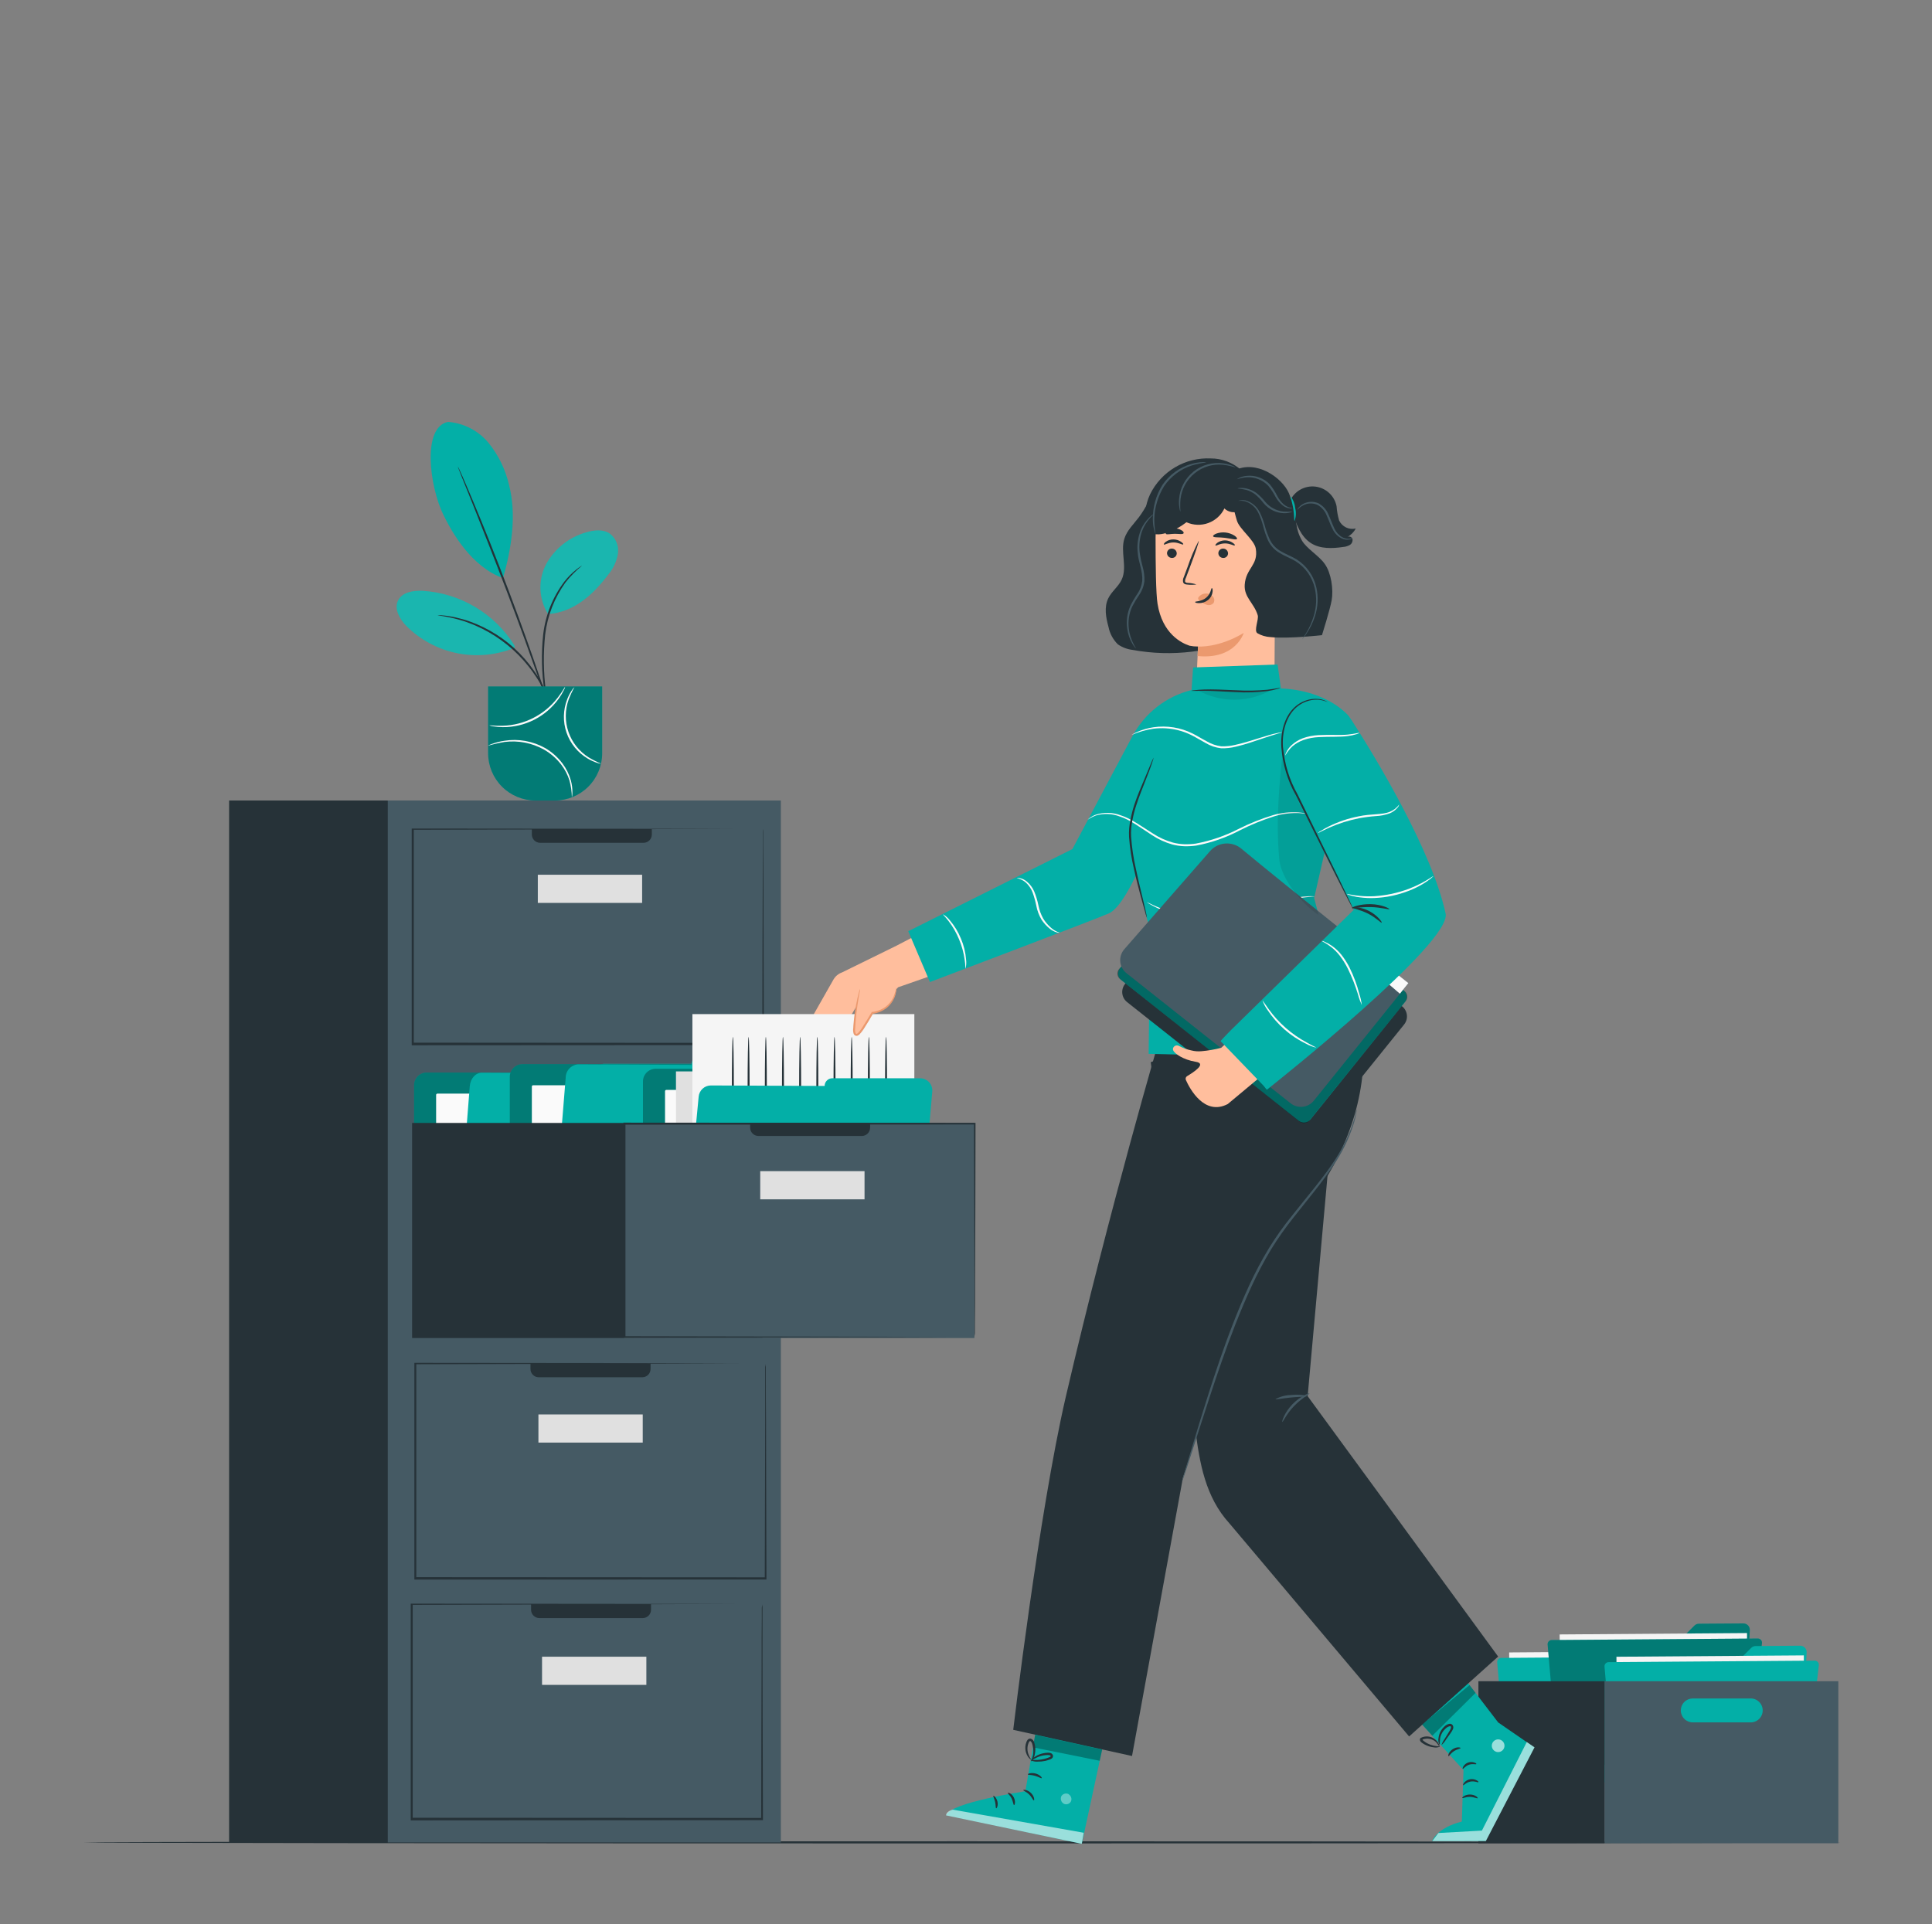 <svg width="261" height="260" viewBox="0 0 261 260" fill="none" xmlns="http://www.w3.org/2000/svg">
<rect x="0" y="0" width="261" height="260" fill="#808080" stroke="none"/>
<path d="M248.743 248.937C248.743 249.01 195.568 249.072 129.985 249.072C64.403 249.072 11.217 249.01 11.217 248.937C11.217 248.864 64.382 248.781 129.98 248.781C195.578 248.781 248.743 248.864 248.743 248.937Z" fill="#263238"/>
<path d="M229.571 222.672L228.874 235.547C228.861 235.768 228.764 235.975 228.604 236.128C228.444 236.28 228.232 236.366 228.011 236.369L204.845 236.54C204.614 236.54 204.393 236.45 204.229 236.288C204.064 236.127 203.97 235.907 203.966 235.677L203.893 225.652C203.893 225.421 203.984 225.199 204.147 225.036C204.31 224.872 204.531 224.779 204.761 224.778H219.009C219.239 224.775 219.459 224.684 219.623 224.523L222.083 222.064C222.244 221.901 222.463 221.81 222.691 221.809L228.697 221.767C228.815 221.766 228.932 221.788 229.041 221.833C229.149 221.879 229.248 221.946 229.329 222.031C229.411 222.115 229.475 222.216 229.516 222.326C229.558 222.437 229.576 222.554 229.571 222.672Z" fill="#03AFA7"/>
<path opacity="0.3" d="M229.571 222.672L228.874 235.547C228.861 235.768 228.764 235.975 228.604 236.128C228.444 236.28 228.232 236.366 228.011 236.369L204.845 236.54C204.614 236.54 204.393 236.45 204.229 236.288C204.064 236.127 203.97 235.907 203.966 235.677L203.893 225.652C203.893 225.421 203.984 225.199 204.147 225.036C204.31 224.872 204.531 224.779 204.761 224.778H219.009C219.239 224.775 219.459 224.684 219.623 224.523L222.083 222.064C222.244 221.901 222.463 221.81 222.691 221.809L228.697 221.767C228.815 221.766 228.932 221.788 229.041 221.833C229.149 221.879 229.248 221.946 229.329 222.031C229.411 222.115 229.475 222.216 229.516 222.326C229.558 222.437 229.576 222.554 229.571 222.672Z" fill="black"/>
<path d="M203.987 238.389L229.3 238.204L229.189 223.077L203.877 223.263L203.987 238.389Z" fill="#F5F5F5"/>
<path d="M231.214 224.419L229.399 240.206C229.386 240.345 229.323 240.475 229.222 240.571C229.12 240.666 228.987 240.722 228.848 240.726L204.179 240.903C204.036 240.906 203.898 240.853 203.793 240.756C203.689 240.659 203.626 240.526 203.617 240.383L202.26 224.606C202.253 224.53 202.262 224.452 202.286 224.379C202.311 224.306 202.35 224.239 202.402 224.182C202.454 224.126 202.517 224.08 202.588 224.049C202.658 224.018 202.734 224.003 202.811 224.003L230.657 223.795C230.736 223.795 230.814 223.812 230.886 223.844C230.958 223.877 231.022 223.924 231.075 223.983C231.127 224.042 231.167 224.111 231.191 224.186C231.215 224.261 231.223 224.341 231.214 224.419Z" fill="#03AFA7"/>
<path d="M236.388 220.243L235.691 233.119C235.678 233.339 235.582 233.547 235.422 233.7C235.261 233.852 235.049 233.938 234.828 233.94L211.662 234.107C211.548 234.108 211.435 234.087 211.329 234.045C211.223 234.002 211.127 233.939 211.045 233.86C210.963 233.78 210.898 233.685 210.853 233.58C210.808 233.475 210.785 233.363 210.783 233.249L210.71 223.223C210.71 223.109 210.732 222.995 210.775 222.889C210.818 222.783 210.882 222.687 210.963 222.606C211.044 222.524 211.14 222.46 211.245 222.416C211.351 222.372 211.464 222.349 211.579 222.349H225.827C226.056 222.351 226.277 222.261 226.44 222.1L228.9 219.64C229.061 219.478 229.28 219.387 229.508 219.385L235.514 219.344C235.632 219.343 235.748 219.366 235.856 219.411C235.964 219.457 236.062 219.523 236.143 219.607C236.225 219.691 236.289 219.791 236.331 219.9C236.373 220.01 236.392 220.126 236.388 220.243Z" fill="#03AFA7"/>
<path opacity="0.3" d="M236.388 220.243L235.691 233.119C235.678 233.339 235.582 233.547 235.422 233.7C235.261 233.852 235.049 233.938 234.828 233.94L211.662 234.107C211.548 234.108 211.435 234.087 211.329 234.045C211.223 234.002 211.127 233.939 211.045 233.86C210.963 233.78 210.898 233.685 210.853 233.58C210.808 233.475 210.785 233.363 210.783 233.249L210.71 223.223C210.71 223.109 210.732 222.995 210.775 222.889C210.818 222.783 210.882 222.687 210.963 222.606C211.044 222.524 211.14 222.46 211.245 222.416C211.351 222.372 211.464 222.349 211.579 222.349H225.827C226.056 222.351 226.277 222.261 226.44 222.1L228.9 219.64C229.061 219.478 229.28 219.387 229.508 219.385L235.514 219.344C235.632 219.343 235.748 219.366 235.856 219.411C235.964 219.457 236.062 219.523 236.143 219.607C236.225 219.691 236.289 219.791 236.331 219.9C236.373 220.01 236.392 220.126 236.388 220.243Z" fill="black"/>
<path d="M210.807 235.959L236.12 235.773L236.009 220.647L210.696 220.832L210.807 235.959Z" fill="#F5F5F5"/>
<path d="M238.031 221.991L236.211 237.778C236.203 237.919 236.142 238.051 236.039 238.148C235.936 238.244 235.801 238.298 235.66 238.298L210.991 238.48C210.849 238.482 210.711 238.428 210.607 238.332C210.502 238.235 210.439 238.102 210.429 237.96L209.072 222.193C209.066 222.117 209.075 222.039 209.1 221.966C209.125 221.893 209.165 221.826 209.218 221.769C209.27 221.713 209.334 221.667 209.404 221.637C209.475 221.606 209.552 221.59 209.629 221.59L237.469 221.382C237.547 221.382 237.624 221.398 237.696 221.429C237.767 221.46 237.831 221.506 237.884 221.563C237.937 221.62 237.977 221.688 238.003 221.761C238.028 221.835 238.038 221.913 238.031 221.991Z" fill="#03AFA7"/>
<path opacity="0.3" d="M238.031 221.991L236.211 237.778C236.203 237.919 236.142 238.051 236.039 238.148C235.936 238.244 235.801 238.298 235.66 238.298L210.991 238.48C210.849 238.482 210.711 238.428 210.607 238.332C210.502 238.235 210.439 238.102 210.429 237.96L209.072 222.193C209.066 222.117 209.075 222.039 209.1 221.966C209.125 221.893 209.165 221.826 209.218 221.769C209.27 221.713 209.334 221.667 209.404 221.637C209.475 221.606 209.552 221.59 209.629 221.59L237.469 221.382C237.547 221.382 237.624 221.398 237.696 221.429C237.767 221.46 237.831 221.506 237.884 221.563C237.937 221.62 237.977 221.688 238.003 221.761C238.028 221.835 238.038 221.913 238.031 221.991Z" fill="black"/>
<path d="M244.068 223.259L243.372 236.129C243.36 236.351 243.264 236.56 243.104 236.714C242.943 236.867 242.73 236.954 242.508 236.956L219.342 237.123C219.112 237.124 218.89 237.034 218.725 236.872C218.56 236.711 218.466 236.49 218.464 236.259L218.38 226.239C218.38 226.008 218.472 225.787 218.634 225.623C218.797 225.459 219.018 225.367 219.249 225.365H233.497C233.611 225.367 233.724 225.345 233.83 225.301C233.935 225.257 234.031 225.193 234.11 225.111L236.57 222.656C236.731 222.494 236.95 222.403 237.178 222.401L243.184 222.355C243.303 222.352 243.421 222.374 243.53 222.419C243.64 222.464 243.739 222.531 243.822 222.616C243.905 222.701 243.969 222.802 244.012 222.912C244.054 223.023 244.073 223.141 244.068 223.259Z" fill="#03AFA7"/>
<path d="M218.481 238.974L243.794 238.788L243.683 223.662L218.37 223.848L218.481 238.974Z" fill="#F5F5F5"/>
<path d="M245.711 225.007L243.897 240.794C243.88 240.929 243.815 241.054 243.714 241.145C243.613 241.235 243.482 241.286 243.345 241.288L218.671 241.47C218.53 241.471 218.393 241.418 218.289 241.321C218.185 241.225 218.123 241.091 218.115 240.95L216.758 225.183C216.751 225.107 216.759 225.029 216.784 224.956C216.808 224.882 216.848 224.815 216.899 224.758C216.951 224.701 217.014 224.655 217.085 224.623C217.155 224.592 217.232 224.575 217.309 224.575L245.15 224.372C245.23 224.372 245.31 224.388 245.383 224.421C245.456 224.453 245.522 224.501 245.575 224.562C245.628 224.622 245.668 224.693 245.691 224.769C245.715 224.846 245.722 224.927 245.711 225.007Z" fill="#03AFA7"/>
<path d="M216.752 227.154V249.051H248.348V227.154H216.752ZM227.064 231.101C227.064 230.672 227.234 230.261 227.538 229.958C227.841 229.654 228.252 229.484 228.681 229.484H236.419C236.639 229.471 236.859 229.504 237.065 229.579C237.272 229.655 237.461 229.772 237.621 229.923C237.781 230.074 237.909 230.256 237.996 230.458C238.083 230.661 238.128 230.878 238.128 231.098C238.128 231.319 238.083 231.536 237.996 231.738C237.909 231.941 237.781 232.123 237.621 232.274C237.461 232.425 237.272 232.542 237.065 232.618C236.859 232.693 236.639 232.726 236.419 232.713H228.681C228.253 232.713 227.843 232.543 227.54 232.241C227.236 231.939 227.065 231.529 227.064 231.101Z" fill="#455A64"/>
<path d="M199.723 227.154V249.051H216.753V227.154H199.723Z" fill="#263238"/>
<path d="M140.167 232.51L138.518 242.021C138.518 242.021 128.3 243.54 127.827 245.266L146.142 249.124L149.319 234.419L140.167 232.51Z" fill="#03AFA7"/>
<g opacity="0.6">
<path opacity="0.6" d="M144.347 242.416C144.512 242.508 144.636 242.656 144.699 242.833C144.761 243.011 144.756 243.204 144.686 243.378C144.601 243.547 144.456 243.676 144.278 243.74C144.101 243.804 143.906 243.798 143.734 243.722C143.554 243.625 143.418 243.464 143.352 243.271C143.287 243.078 143.297 242.868 143.38 242.682C143.486 242.512 143.655 242.391 143.85 242.346C144.045 242.3 144.25 242.333 144.42 242.437" fill="white"/>
</g>
<path opacity="0.6" d="M146.141 249.119L146.401 247.627L128.721 244.507C128.721 244.507 127.832 244.689 127.806 245.282L146.141 249.119Z" fill="white"/>
<path d="M138.237 241.865C138.237 241.954 138.664 242.089 139.043 242.468C139.423 242.848 139.563 243.274 139.667 243.254C139.771 243.233 139.73 242.692 139.262 242.24C138.794 241.787 138.237 241.777 138.237 241.865Z" fill="#263238"/>
<path d="M136.152 242.255C136.111 242.333 136.469 242.567 136.672 243.009C136.875 243.451 136.896 243.872 136.989 243.888C137.083 243.904 137.239 243.41 136.953 242.848C136.667 242.286 136.173 242.167 136.152 242.255Z" fill="#263238"/>
<path d="M134.577 244.32C134.655 244.356 134.873 243.94 134.743 243.399C134.613 242.858 134.223 242.578 134.187 242.645C134.15 242.713 134.338 243.03 134.436 243.472C134.535 243.914 134.488 244.294 134.577 244.32Z" fill="#263238"/>
<path d="M138.856 239.738C138.856 239.827 139.314 239.79 139.808 239.931C140.302 240.071 140.671 240.316 140.734 240.248C140.796 240.18 140.484 239.78 139.891 239.624C139.298 239.468 138.82 239.66 138.856 239.738Z" fill="#263238"/>
<path opacity="0.3" d="M139.839 234.398L139.542 236.088L148.564 237.903L148.897 236.39L139.839 234.398Z" fill="black"/>
<path d="M139.226 237.825C139.508 237.97 139.824 238.036 140.141 238.017C140.49 238.027 140.839 237.996 141.181 237.924C141.379 237.879 141.573 237.822 141.763 237.752C141.879 237.718 141.988 237.666 142.086 237.596C142.158 237.545 142.212 237.472 142.238 237.387C142.265 237.302 142.262 237.211 142.231 237.128C142.198 237.057 142.149 236.994 142.087 236.944C142.026 236.895 141.954 236.86 141.878 236.842C141.761 236.819 141.642 236.81 141.524 236.816C141.319 236.823 141.115 236.849 140.916 236.894C140.577 236.965 140.252 237.092 139.954 237.268C139.434 237.575 139.226 237.877 139.257 237.903C139.288 237.929 139.553 237.705 140.058 237.471C140.348 237.333 140.656 237.235 140.973 237.18C141.158 237.149 141.346 237.131 141.534 237.128C141.737 237.128 141.904 237.154 141.935 237.248C141.966 237.341 141.935 237.3 141.893 237.346C141.82 237.397 141.739 237.435 141.654 237.461C141.484 237.53 141.311 237.589 141.134 237.638C140.819 237.718 140.497 237.768 140.172 237.788C139.856 237.779 139.54 237.791 139.226 237.825Z" fill="#263238"/>
<path d="M139.34 237.981C139.565 237.752 139.714 237.46 139.766 237.144C139.856 236.805 139.886 236.453 139.855 236.104C139.834 235.898 139.794 235.694 139.735 235.495C139.713 235.364 139.656 235.242 139.571 235.139C139.486 235.037 139.376 234.959 139.252 234.913C139.17 234.896 139.085 234.904 139.008 234.934C138.93 234.965 138.863 235.017 138.815 235.084C138.744 235.182 138.688 235.288 138.648 235.402C138.574 235.6 138.53 235.809 138.518 236.02C138.495 236.378 138.561 236.735 138.711 237.06C138.966 237.612 139.319 237.794 139.33 237.768C139.34 237.742 139.096 237.492 138.919 236.977C138.816 236.68 138.778 236.364 138.81 236.052C138.826 235.873 138.87 235.697 138.94 235.532C139.007 235.344 139.116 235.204 139.184 235.235C139.252 235.266 139.397 235.433 139.439 235.604C139.496 235.782 139.538 235.965 139.564 236.15C139.606 236.466 139.606 236.786 139.564 237.102C139.434 237.643 139.267 237.955 139.34 237.981Z" fill="#263238"/>
<path d="M202.395 232.724L198.433 227.55L198.23 227.284L191.47 232.302L197.71 239.166L197.481 246.114C194.002 247.013 193.477 248.75 193.477 248.75H200.71L207.283 236.093L202.395 232.724Z" fill="#03AFA7"/>
<path opacity="0.6" d="M207.304 236.088L200.731 248.745L193.498 248.75L194.314 247.663L200.195 247.336L206.258 235.37L207.304 236.088Z" fill="white"/>
<path d="M197.543 242.931C197.601 243.004 198.017 242.765 198.583 242.78C199.15 242.796 199.556 243.03 199.623 242.957C199.691 242.884 199.28 242.468 198.583 242.463C197.887 242.458 197.481 242.874 197.543 242.931Z" fill="#263238"/>
<path d="M197.663 241.205C197.736 241.257 198.053 240.83 198.63 240.716C199.207 240.602 199.67 240.867 199.717 240.794C199.764 240.721 199.66 240.638 199.457 240.529C199.184 240.387 198.871 240.343 198.569 240.404C198.267 240.464 197.996 240.626 197.798 240.862C197.658 241.044 197.627 241.184 197.663 241.205Z" fill="#263238"/>
<path d="M197.611 238.995C197.689 239.031 197.939 238.615 198.443 238.438C198.948 238.262 199.4 238.438 199.436 238.35C199.473 238.262 199.364 238.21 199.161 238.137C198.893 238.045 198.602 238.047 198.335 238.141C198.068 238.235 197.84 238.417 197.689 238.657C197.58 238.844 197.58 238.979 197.611 238.995Z" fill="#263238"/>
<path d="M195.677 237.279C195.76 237.31 195.963 236.899 196.415 236.608C196.868 236.317 197.31 236.27 197.315 236.182C197.32 236.093 196.795 235.974 196.239 236.343C195.682 236.712 195.589 237.268 195.677 237.279Z" fill="#263238"/>
<path d="M194.73 235.781C194.978 235.562 195.19 235.306 195.359 235.022L195.973 234.154C196.112 233.975 196.224 233.777 196.306 233.566C196.329 233.494 196.337 233.418 196.33 233.343C196.322 233.268 196.3 233.195 196.264 233.129C196.222 233.052 196.159 232.989 196.081 232.948C196.003 232.907 195.915 232.891 195.827 232.9C195.573 232.949 195.339 233.07 195.151 233.249C194.982 233.402 194.834 233.577 194.709 233.769C194.507 234.083 194.379 234.438 194.335 234.809C194.259 235.147 194.317 235.501 194.496 235.797C194.497 235.479 194.516 235.161 194.553 234.845C194.658 234.319 194.939 233.844 195.349 233.498C195.496 233.364 195.675 233.271 195.869 233.228C195.896 233.223 195.924 233.226 195.949 233.237C195.974 233.248 195.995 233.267 196.009 233.29C196.036 233.357 196.036 233.432 196.009 233.498C195.939 233.682 195.846 233.857 195.734 234.018L195.177 234.923C194.985 235.184 194.834 235.474 194.73 235.781Z" fill="#263238"/>
<path d="M194.46 236.01C194.496 236.01 194.46 235.625 194.075 235.194C193.809 234.904 193.455 234.71 193.068 234.64C192.682 234.571 192.283 234.63 191.932 234.809C191.895 234.84 191.866 234.879 191.846 234.923C191.826 234.967 191.816 235.015 191.818 235.064C191.822 235.147 191.853 235.228 191.906 235.292C191.979 235.383 192.067 235.46 192.166 235.521C192.33 235.635 192.504 235.733 192.686 235.812C192.988 235.95 193.309 236.04 193.638 236.078C193.937 236.146 194.251 236.117 194.532 235.994C194.532 235.942 194.189 235.968 193.674 235.859C193.376 235.794 193.087 235.689 192.816 235.547C192.662 235.465 192.516 235.37 192.38 235.261C192.309 235.218 192.246 235.164 192.192 235.1C192.156 235.038 192.166 235.053 192.192 235.038C192.256 234.998 192.327 234.971 192.4 234.96C192.489 234.938 192.58 234.924 192.671 234.918C192.845 234.903 193.02 234.915 193.191 234.954C193.48 235.018 193.748 235.154 193.971 235.35C194.314 235.698 194.423 236.031 194.46 236.01Z" fill="#263238"/>
<path opacity="0.6" d="M202.39 236.728C202.864 236.728 203.248 236.343 203.248 235.87C203.248 235.396 202.864 235.012 202.39 235.012C201.916 235.012 201.532 235.396 201.532 235.87C201.532 236.343 201.916 236.728 202.39 236.728Z" fill="white"/>
<path opacity="0.3" d="M192.109 232.994L193.498 234.518L199.337 228.73L198.526 227.674L192.109 232.994Z" fill="black"/>
<path d="M156.781 139.857C156.781 139.857 150.021 162.799 143.978 188.737C140.338 204.462 136.88 233.722 136.88 233.722L152.928 237.258L159.807 199.641L167.15 177.375C169.672 170.344 173.296 165.207 177.695 161.4C182.479 154.64 184.975 146.908 184.013 138.676L156.781 139.857Z" fill="#263238"/>
<path d="M155.46 143.512L161.456 192.912C162.038 197.681 162.844 202.272 166.084 205.824L190.362 234.616L202.39 223.821L176.655 188.638L181.127 139.04L155.949 143.336" fill="#263238"/>
<path d="M176.9 188.269C176.946 188.357 175.86 188.898 174.82 189.974C173.78 191.051 173.317 192.164 173.228 192.122C173.14 192.08 173.509 190.869 174.58 189.751C175.652 188.633 176.879 188.186 176.9 188.269Z" fill="#455A64"/>
<path d="M176.536 188.638C176.536 188.732 175.574 188.7 174.419 188.815C173.265 188.929 172.339 189.137 172.303 189.044C172.942 188.695 173.655 188.504 174.383 188.487C175.579 188.368 176.546 188.55 176.536 188.638Z" fill="#455A64"/>
<path d="M183.29 149.898C183.274 150.087 183.244 150.275 183.202 150.46C183.16 150.657 183.119 150.881 183.067 151.141C183.015 151.401 182.905 151.713 182.807 152.051C182.177 153.966 181.281 155.783 180.144 157.448C178.74 159.586 176.79 161.91 174.715 164.541C173.625 165.909 172.618 167.342 171.699 168.831C170.735 170.443 169.858 172.106 169.073 173.813C167.456 177.328 166.151 180.781 165.043 183.948C163.936 187.114 163.015 189.99 162.235 192.408C161.455 194.826 160.842 196.75 160.395 198.128C160.176 198.778 159.999 199.298 159.875 199.688C159.819 199.866 159.749 200.04 159.667 200.208C159.698 200.019 159.745 199.833 159.807 199.652L160.27 198.092L162.007 192.33C162.755 189.907 163.655 187.016 164.747 183.838C165.839 180.661 167.139 177.193 168.761 173.662C169.554 171.945 170.441 170.273 171.419 168.654C172.344 167.154 173.363 165.714 174.471 164.344C176.551 161.712 178.527 159.414 179.941 157.313C181.086 155.675 182.008 153.891 182.682 152.009C182.786 151.671 182.895 151.375 182.968 151.11C183.041 150.844 183.087 150.631 183.134 150.444C183.171 150.258 183.223 150.075 183.29 149.898Z" fill="#455A64"/>
<path d="M125.3 125.593L121.083 127.788L113.766 131.381C113.272 131.552 112.857 131.895 112.596 132.348L109.913 137.07H115.045L116.413 134.766C117.274 135.074 118.208 135.107 119.088 134.861C119.969 134.615 120.751 134.102 121.327 133.393L128.779 130.793L125.3 125.593Z" fill="#FFBE9D"/>
<path d="M174.289 67.634C174.587 67.002 175.076 66.479 175.687 66.141C176.298 65.802 177.001 65.664 177.695 65.747C178.389 65.83 179.039 66.129 179.553 66.602C180.068 67.075 180.42 67.698 180.56 68.383C180.607 69.043 180.724 69.697 180.909 70.333C181.105 70.741 181.434 71.07 181.843 71.266C182.251 71.461 182.714 71.512 183.155 71.409C182.892 71.904 182.486 72.308 181.99 72.569C182.054 72.528 182.126 72.502 182.202 72.495C182.277 72.487 182.353 72.497 182.423 72.525C182.494 72.552 182.557 72.596 182.607 72.652C182.658 72.709 182.694 72.776 182.713 72.85C182.737 73.002 182.714 73.159 182.649 73.299C182.583 73.439 182.477 73.556 182.344 73.635C182.074 73.786 181.774 73.876 181.465 73.9C179.983 74.124 178.345 74.181 177.097 73.38C175.735 72.501 175.131 70.848 174.622 69.314" fill="#263238"/>
<path d="M160.093 63.339C158.533 63.474 157.233 64.623 156.328 65.902C155.424 67.182 154.794 68.648 153.848 69.896C153.141 70.827 152.241 71.669 151.893 72.782C151.336 74.56 152.314 76.609 151.539 78.299C151.097 79.256 150.172 79.906 149.714 80.852C149.142 82.033 149.402 83.452 149.75 84.7C149.925 85.6 150.369 86.426 151.024 87.066C151.615 87.471 152.295 87.726 153.006 87.81C158.335 88.79 163.837 88.109 168.767 85.86" fill="#263238"/>
<path d="M172.277 72.236C172.255 71.154 172.016 70.087 171.574 69.098C171.132 68.11 170.496 67.221 169.703 66.484C168.91 65.746 167.977 65.176 166.96 64.806C165.942 64.437 164.861 64.275 163.78 64.332C159.459 64.55 156.136 68.274 156.11 72.6C156.11 76.391 156.157 80.208 156.375 81.565C157.025 85.657 159.656 86.905 160.696 87.243C161.066 87.319 161.442 87.356 161.819 87.352C161.827 87.354 161.833 87.357 161.838 87.363C161.843 87.369 161.846 87.376 161.845 87.384L161.622 92.225C161.658 95.345 163.78 97.867 166.926 97.867C170.072 97.867 172.152 95.147 172.173 91.991L172.277 72.236Z" fill="#FFBE9D"/>
<path d="M157.654 74.722C157.654 74.893 157.721 75.058 157.84 75.181C157.96 75.305 158.122 75.377 158.294 75.382C158.378 75.389 158.462 75.379 158.541 75.353C158.621 75.327 158.695 75.285 158.758 75.229C158.821 75.174 158.872 75.106 158.909 75.031C158.945 74.955 158.966 74.873 158.97 74.789C158.973 74.617 158.908 74.451 158.789 74.326C158.67 74.202 158.507 74.129 158.335 74.124C158.251 74.117 158.167 74.128 158.087 74.154C158.007 74.181 157.933 74.224 157.869 74.279C157.806 74.335 157.754 74.403 157.717 74.479C157.68 74.555 157.659 74.637 157.654 74.722Z" fill="#263238"/>
<path d="M157.233 73.572C157.311 73.661 157.81 73.292 158.523 73.292C159.235 73.292 159.75 73.645 159.828 73.562C159.906 73.479 159.781 73.37 159.552 73.203C159.247 72.991 158.884 72.878 158.512 72.881C158.138 72.875 157.773 72.992 157.472 73.214C157.264 73.38 157.191 73.541 157.233 73.572Z" fill="#263238"/>
<path d="M164.591 74.722C164.588 74.893 164.653 75.059 164.772 75.183C164.891 75.306 165.054 75.378 165.225 75.382C165.309 75.389 165.393 75.379 165.473 75.353C165.553 75.327 165.626 75.285 165.689 75.229C165.753 75.174 165.804 75.107 165.84 75.031C165.877 74.955 165.897 74.873 165.901 74.789C165.904 74.617 165.839 74.451 165.72 74.326C165.602 74.202 165.439 74.129 165.267 74.124C165.183 74.117 165.099 74.128 165.019 74.155C164.939 74.181 164.866 74.224 164.803 74.28C164.739 74.335 164.688 74.403 164.652 74.479C164.616 74.555 164.595 74.638 164.591 74.722Z" fill="#263238"/>
<path d="M164.201 73.708C164.284 73.791 164.784 73.422 165.491 73.422C166.198 73.422 166.718 73.78 166.796 73.692C166.874 73.604 166.754 73.5 166.526 73.333C166.219 73.124 165.857 73.011 165.486 73.011C165.112 73.009 164.748 73.125 164.446 73.344C164.238 73.51 164.16 73.666 164.201 73.708Z" fill="#263238"/>
<path d="M161.627 78.965C161.255 78.845 160.868 78.775 160.478 78.757C160.296 78.757 160.124 78.7 160.093 78.58C160.081 78.399 160.123 78.218 160.212 78.06L160.732 76.682C161.476 74.722 162.017 73.104 161.934 73.078C161.345 74.203 160.848 75.374 160.446 76.578C160.264 77.062 160.098 77.524 159.926 77.966C159.813 78.184 159.78 78.434 159.833 78.674C159.859 78.737 159.9 78.794 159.951 78.84C160.002 78.886 160.063 78.919 160.129 78.939C160.231 78.965 160.336 78.981 160.441 78.986C160.836 79.03 161.234 79.023 161.627 78.965Z" fill="#263238"/>
<path d="M161.856 87.352C161.856 87.352 164.596 87.576 168.018 85.517C168.018 85.517 166.936 89.157 161.778 88.637L161.856 87.352Z" fill="#EB996E"/>
<path d="M161.929 80.67C162.064 80.502 162.24 80.37 162.44 80.287C162.64 80.205 162.858 80.174 163.073 80.197C163.229 80.212 163.381 80.258 163.519 80.332C163.657 80.406 163.78 80.507 163.879 80.629C163.973 80.748 164.029 80.892 164.039 81.044C164.049 81.195 164.013 81.346 163.936 81.476C163.822 81.604 163.673 81.695 163.507 81.737C163.341 81.778 163.166 81.769 163.005 81.71C162.671 81.6 162.364 81.423 162.1 81.19C162.02 81.135 161.951 81.064 161.898 80.982C161.872 80.943 161.858 80.897 161.858 80.85C161.858 80.803 161.872 80.757 161.898 80.717" fill="#EB996E"/>
<path d="M163.712 79.454C163.598 79.454 163.598 80.218 162.938 80.764C162.277 81.31 161.461 81.227 161.456 81.331C161.45 81.435 161.638 81.482 161.976 81.492C162.426 81.496 162.864 81.344 163.213 81.06C163.548 80.787 163.763 80.393 163.811 79.963C163.853 79.641 163.78 79.448 163.712 79.454Z" fill="#263238"/>
<path d="M163.884 72.465C163.952 72.657 164.659 72.564 165.491 72.668C166.323 72.772 166.999 72.99 167.108 72.818C167.155 72.735 167.04 72.553 166.77 72.371C166.408 72.142 165.998 71.998 165.572 71.95C165.146 71.902 164.714 71.952 164.31 72.096C164.003 72.22 163.853 72.371 163.884 72.465Z" fill="#263238"/>
<path d="M157.493 72.122C157.618 72.283 158.107 72.122 158.694 72.122C159.282 72.122 159.776 72.231 159.89 72.059C159.942 71.976 159.89 71.815 159.646 71.664C159.354 71.48 159.014 71.388 158.669 71.399C158.324 71.41 157.991 71.524 157.712 71.726C157.504 71.877 157.436 72.044 157.493 72.122Z" fill="#263238"/>
<path d="M155.169 71.711C156.209 72.886 158.809 71.711 160.285 70.562C161.214 70.979 162.268 71.018 163.224 70.67C164.18 70.322 164.964 69.616 165.407 68.7C166.51 69.74 168.34 69.085 168.839 67.66C169.339 66.235 168.678 64.441 167.56 63.412C166.447 62.46 165.031 61.938 163.567 61.94C161.877 61.859 160.201 62.275 158.745 63.135C157.289 63.995 156.116 65.263 155.371 66.781C154.675 68.263 154.404 70.161 155.169 71.706" fill="#263238"/>
<path d="M167.3 63.339C170.27 62.299 173.655 64.925 174.279 67.057C175.36 70.754 174.918 71.3 175.87 73.011C176.494 74.124 178.22 75.091 178.99 76.23C179.838 77.436 180.155 79.641 179.9 81.097C179.687 82.324 178.59 85.818 178.59 85.818C178.59 85.818 174.029 86.338 171.622 86.078C171.004 86.048 170.403 85.87 169.869 85.558C169.349 85.226 170.077 83.707 169.911 83.13C169.427 81.492 168.034 80.707 168.153 79.001C168.309 76.739 170.015 76.401 169.651 74.134C169.458 72.943 167.43 71.492 167.098 70.338C166.765 69.184 165.475 65.164 167.28 63.349" fill="#263238"/>
<path d="M174.887 70.39C174.809 70.39 174.861 69.62 174.71 68.71C174.56 67.8 174.284 67.088 174.357 67.057C174.713 67.522 174.928 68.08 174.976 68.664C175.118 69.235 175.087 69.836 174.887 70.39Z" fill="#03AFA7"/>
<path d="M174.611 69.121C174.611 69.121 174.507 69.194 174.294 69.246C173.992 69.321 173.68 69.351 173.368 69.334C172.902 69.311 172.445 69.198 172.022 69.002C171.504 68.759 171.048 68.403 170.685 67.962C170.353 67.527 169.972 67.131 169.552 66.781C169.2 66.521 168.806 66.323 168.387 66.199C167.989 66.1 167.584 66.031 167.175 65.991C167.281 65.942 167.397 65.921 167.513 65.928C167.823 65.911 168.133 65.939 168.434 66.012C168.886 66.121 169.315 66.313 169.697 66.578C170.141 66.924 170.541 67.322 170.888 67.764C171.511 68.525 172.407 69.013 173.384 69.121C173.793 69.149 174.203 69.149 174.611 69.121Z" fill="#455A64"/>
<path d="M182.739 72.699C182.638 72.8 182.506 72.865 182.365 72.886C181.981 72.966 181.581 72.913 181.231 72.735C180.718 72.471 180.304 72.048 180.051 71.529C179.739 70.972 179.531 70.307 179.239 69.672C179.007 69.066 178.574 68.558 178.012 68.232C177.534 68.01 176.992 67.964 176.483 68.102C176.009 68.25 175.584 68.523 175.251 68.892C175.292 68.758 175.367 68.636 175.469 68.539C175.726 68.249 176.057 68.035 176.426 67.92C176.981 67.739 177.582 67.769 178.116 68.003C178.743 68.344 179.228 68.897 179.484 69.563C179.796 70.224 180.004 70.879 180.269 71.414C180.486 71.899 180.85 72.303 181.309 72.569C181.624 72.749 181.988 72.826 182.349 72.787C182.593 72.751 182.723 72.678 182.739 72.699Z" fill="#455A64"/>
<path d="M174.622 68.653C174.622 68.653 174.492 68.716 174.248 68.695C173.897 68.653 173.566 68.515 173.291 68.294C172.891 67.972 172.559 67.575 172.313 67.124C172.036 66.593 171.705 66.091 171.325 65.627C170.953 65.24 170.502 64.938 170.004 64.741C169.505 64.544 168.97 64.456 168.434 64.483C167.984 64.526 167.539 64.617 167.108 64.753C167.108 64.753 167.207 64.66 167.425 64.556C167.74 64.416 168.075 64.329 168.418 64.296C168.991 64.235 169.57 64.306 170.111 64.505C170.652 64.703 171.14 65.023 171.538 65.44C171.93 65.92 172.267 66.444 172.542 67C172.76 67.433 173.058 67.821 173.421 68.144C173.759 68.433 174.179 68.611 174.622 68.653Z" fill="#455A64"/>
<path d="M175.927 86.349C175.927 86.349 176.115 86.063 176.447 85.543C176.893 84.809 177.243 84.021 177.487 83.198C177.857 81.986 177.902 80.698 177.617 79.464C177.445 78.716 177.127 78.009 176.681 77.384C176.235 76.76 175.669 76.229 175.017 75.824C174.315 75.408 173.541 75.127 172.854 74.706C172.171 74.309 171.627 73.712 171.294 72.995C171.018 72.361 170.796 71.706 170.629 71.035C170.482 70.463 170.282 69.905 170.031 69.371C169.86 68.984 169.609 68.638 169.294 68.356C168.979 68.073 168.608 67.861 168.205 67.733C167.903 67.657 167.589 67.637 167.28 67.676C167.28 67.676 167.358 67.634 167.519 67.603C167.754 67.555 167.996 67.555 168.231 67.603C168.66 67.719 169.059 67.927 169.399 68.212C169.74 68.498 170.014 68.854 170.202 69.256C170.47 69.798 170.684 70.364 170.842 70.946C171.014 71.603 171.242 72.243 171.523 72.86C171.835 73.528 172.345 74.084 172.984 74.451C173.639 74.857 174.414 75.132 175.147 75.569C175.828 75.996 176.417 76.555 176.879 77.214C177.341 77.872 177.666 78.616 177.836 79.402C178.118 80.678 178.052 82.007 177.643 83.25C177.381 84.082 176.999 84.872 176.51 85.595C176.382 85.792 176.243 85.981 176.094 86.162C175.995 86.292 175.938 86.354 175.927 86.349Z" fill="#455A64"/>
<path d="M153.452 87.607C153.452 87.607 153.395 87.566 153.312 87.462C153.192 87.312 153.082 87.154 152.984 86.988C152.621 86.373 152.384 85.69 152.288 84.981C152.125 83.923 152.269 82.84 152.704 81.861C152.979 81.305 153.292 80.768 153.64 80.254C154.007 79.728 154.237 79.119 154.31 78.481C154.399 77.171 153.79 75.949 153.707 74.753C153.577 73.696 153.715 72.623 154.108 71.633C154.378 70.972 154.785 70.376 155.304 69.886C155.441 69.751 155.589 69.628 155.746 69.516C155.798 69.472 155.855 69.436 155.917 69.407C155.917 69.407 155.714 69.6 155.397 69.958C154.926 70.466 154.555 71.059 154.305 71.706C153.953 72.669 153.839 73.704 153.972 74.722C154.057 75.326 154.182 75.923 154.347 76.51C154.542 77.157 154.628 77.832 154.602 78.507C154.523 79.185 154.278 79.834 153.889 80.395C153.544 80.894 153.232 81.415 152.953 81.955C152.526 82.888 152.368 83.921 152.496 84.94C152.577 85.628 152.779 86.297 153.094 86.916C153.307 87.373 153.473 87.581 153.452 87.607Z" fill="#455A64"/>
<path d="M162.979 62.481C162.32 62.565 161.668 62.699 161.029 62.881C159.504 63.369 158.183 64.35 157.275 65.668C156.429 67.029 155.966 68.591 155.933 70.192C155.939 70.857 156.002 71.52 156.12 72.174C156.03 72.012 155.966 71.836 155.933 71.654C155.811 71.172 155.746 70.678 155.741 70.182C155.718 68.529 156.171 66.905 157.046 65.502C157.984 64.131 159.373 63.131 160.972 62.678C161.45 62.542 161.942 62.462 162.438 62.439C162.619 62.425 162.802 62.439 162.979 62.481Z" fill="#455A64"/>
<path d="M159.474 69.147C159.404 69.007 159.359 68.856 159.344 68.7C159.267 68.275 159.248 67.841 159.287 67.41C159.343 66.694 159.545 65.997 159.881 65.362C160.217 64.726 160.679 64.166 161.239 63.716C161.799 63.266 162.446 62.935 163.138 62.745C163.831 62.553 164.555 62.506 165.267 62.606C165.694 62.659 166.112 62.769 166.51 62.933C166.662 62.982 166.803 63.06 166.926 63.162C166.378 62.99 165.816 62.868 165.246 62.798C163.868 62.653 162.489 63.059 161.409 63.927C160.329 64.795 159.635 66.054 159.479 67.431C159.427 68.002 159.425 68.576 159.474 69.147Z" fill="#455A64"/>
<path d="M183.155 143.06L177.534 121.329L179.479 112.827L182.282 96.868C182.282 96.868 179.708 93.348 173.041 93.01L172.594 89.781L161.18 90.181L160.967 93.234C159.272 93.654 157.685 94.428 156.309 95.503C154.932 96.578 153.798 97.931 152.98 99.474L144.873 114.72L122.7 125.817L125.628 132.686C125.628 132.686 147.884 124.252 149.766 123.425C151.019 122.879 152.366 120.57 153.557 118.095C154.446 122.348 155.367 125.718 155.367 125.718L155.174 142.389L183.155 143.06Z" fill="#03AFA7"/>
<path d="M173.213 98.948C173.213 98.948 172.921 99.032 172.407 99.188C171.892 99.344 171.148 99.578 170.233 99.89C169.318 100.202 168.236 100.581 166.983 100.878C166.322 101.047 165.642 101.122 164.96 101.101C164.225 101.013 163.516 100.772 162.88 100.394C162.225 100.046 161.622 99.656 161.008 99.354C160.423 99.054 159.805 98.822 159.167 98.662C158.082 98.392 156.956 98.321 155.845 98.454C154.82 98.606 153.82 98.891 152.87 99.302C152.925 99.254 152.986 99.214 153.052 99.182C153.231 99.077 153.417 98.983 153.609 98.902C154.313 98.591 155.057 98.376 155.819 98.262C157.634 97.995 159.487 98.293 161.128 99.115C161.757 99.432 162.365 99.822 163.01 100.155C163.61 100.514 164.277 100.745 164.971 100.836C165.625 100.857 166.279 100.788 166.915 100.633C168.153 100.358 169.245 99.988 170.165 99.708C171.086 99.427 171.84 99.188 172.37 99.084C172.635 99.021 172.843 98.985 172.984 98.964C173.058 98.944 173.136 98.939 173.213 98.948Z" fill="#FAFAFA"/>
<path d="M176.65 109.978C176.65 110.009 176.213 109.9 175.412 109.858C174.286 109.829 173.162 109.981 172.084 110.31C170.489 110.817 168.937 111.453 167.446 112.214C165.61 113.178 163.64 113.863 161.601 114.247C161.059 114.323 160.511 114.352 159.963 114.335C159.428 114.313 158.896 114.235 158.377 114.101C157.409 113.824 156.488 113.402 155.647 112.848C154.04 111.808 152.683 110.768 151.321 110.336C150.275 109.92 149.119 109.867 148.04 110.186C147.653 110.331 147.285 110.521 146.942 110.752C147.016 110.671 147.098 110.598 147.187 110.534C147.437 110.348 147.712 110.197 148.003 110.087C149.104 109.72 150.298 109.744 151.383 110.154C152.787 110.586 154.186 111.642 155.782 112.635C156.603 113.17 157.501 113.577 158.445 113.841C158.945 113.969 159.458 114.044 159.974 114.065C160.506 114.082 161.038 114.052 161.565 113.976C163.576 113.596 165.522 112.927 167.342 111.99C168.846 111.235 170.411 110.61 172.022 110.123C173.122 109.806 174.269 109.681 175.412 109.754C175.721 109.778 176.026 109.825 176.328 109.894C176.437 109.913 176.545 109.941 176.65 109.978Z" fill="#FAFAFA"/>
<path d="M155.84 102.375C155.84 102.375 155.84 102.453 155.788 102.599C155.736 102.744 155.684 102.952 155.59 103.223C155.408 103.743 155.117 104.533 154.742 105.474C154.368 106.416 153.91 107.554 153.5 108.802C153.283 109.465 153.109 110.14 152.98 110.825C152.826 111.551 152.766 112.294 152.803 113.035C152.906 114.481 153.118 115.917 153.437 117.33C153.708 118.641 153.994 119.811 154.233 120.799C154.472 121.787 154.664 122.582 154.784 123.139C154.846 123.414 154.888 123.659 154.914 123.778C154.935 123.853 154.944 123.93 154.94 124.007C154.833 123.733 154.746 123.452 154.68 123.165L154.04 120.861C153.78 119.878 153.474 118.708 153.188 117.398C152.85 115.974 152.629 114.526 152.527 113.066C152.489 112.302 152.552 111.536 152.714 110.789C152.843 110.095 153.017 109.411 153.234 108.74C153.661 107.461 154.144 106.348 154.54 105.417C154.935 104.486 155.252 103.727 155.465 103.202C155.569 102.918 155.695 102.641 155.84 102.375Z" fill="#263238"/>
<path d="M143.141 126.02C143.006 126.039 142.868 126.023 142.741 125.973C142.391 125.863 142.066 125.687 141.784 125.453C141.362 125.109 140.996 124.702 140.697 124.246C140.36 123.671 140.124 123.041 140.001 122.385C139.874 121.755 139.701 121.137 139.481 120.534C139.285 120.054 138.989 119.621 138.612 119.265C138.256 118.946 137.819 118.73 137.349 118.641C137.349 118.641 137.489 118.599 137.749 118.641C138.115 118.713 138.455 118.88 138.737 119.124C139.157 119.481 139.49 119.929 139.709 120.435C139.958 121.045 140.149 121.677 140.281 122.322C140.401 122.95 140.62 123.554 140.931 124.111C141.203 124.555 141.54 124.957 141.93 125.302C142.187 125.541 142.48 125.737 142.798 125.884C143.006 125.973 143.147 125.994 143.141 126.02Z" fill="#FAFAFA"/>
<path d="M130.438 130.866C130.391 130.866 130.438 130.408 130.323 129.68C130.192 128.735 129.939 127.81 129.569 126.93C129.209 126.047 128.734 125.217 128.155 124.46C127.708 123.877 127.364 123.576 127.396 123.539C127.748 123.743 128.057 124.013 128.306 124.335C128.94 125.078 129.451 125.919 129.819 126.826C130.202 127.726 130.436 128.684 130.51 129.66C130.562 130.063 130.537 130.472 130.438 130.866Z" fill="#FAFAFA"/>
<path d="M177.607 121.132C177.607 121.132 177.279 121.132 176.692 121.204C175.86 121.285 175.036 121.44 174.232 121.667C173.192 121.943 172.027 122.374 170.706 122.853C169.277 123.407 167.796 123.82 166.286 124.085C163.527 124.507 160.707 124.264 158.06 123.378C157.263 123.107 156.487 122.775 155.741 122.385C155.476 122.244 155.278 122.125 155.143 122.047C155.008 121.969 154.94 121.901 154.94 121.901C155.225 122.015 155.505 122.144 155.777 122.286C156.536 122.635 157.316 122.938 158.112 123.191C160.745 124.016 163.532 124.23 166.26 123.815C167.754 123.551 169.22 123.149 170.639 122.614C171.96 122.151 173.161 121.73 174.201 121.475C175.017 121.26 175.854 121.133 176.697 121.095C176.925 121.081 177.155 121.081 177.383 121.095C177.459 121.097 177.534 121.109 177.607 121.132Z" fill="#FAFAFA"/>
<g opacity="0.3">
<path opacity="0.3" d="M161.773 93.244C163.275 94.085 164.967 94.531 166.688 94.539C168.41 94.547 170.106 94.118 171.616 93.291C168.316 93.454 165.012 93.466 161.705 93.327" fill="black"/>
</g>
<path d="M172.963 92.942C172.82 93.015 172.668 93.068 172.511 93.098C172.093 93.22 171.667 93.31 171.237 93.369C169.816 93.553 168.381 93.602 166.952 93.514C165.277 93.442 163.775 93.343 162.683 93.338C161.591 93.332 160.915 93.369 160.915 93.338C161.066 93.288 161.223 93.26 161.383 93.254C161.689 93.213 162.131 93.182 162.683 93.161C163.78 93.119 165.283 93.187 166.962 93.26C168.38 93.344 169.802 93.322 171.216 93.192C172.297 93.062 172.953 92.896 172.963 92.942Z" fill="#263238"/>
<path d="M165.964 116.909C166.271 117.518 184.258 131.864 189.416 135.967C189.596 136.11 189.745 136.287 189.856 136.488C189.966 136.689 190.036 136.91 190.061 137.138C190.086 137.366 190.066 137.597 190.002 137.817C189.938 138.038 189.83 138.243 189.687 138.422L177.685 153.32C177.398 153.678 176.981 153.908 176.525 153.959C176.069 154.011 175.611 153.88 175.251 153.595L152.262 135.395C152.078 135.249 151.925 135.067 151.813 134.86C151.7 134.653 151.632 134.426 151.61 134.191C151.589 133.957 151.615 133.72 151.688 133.496C151.761 133.273 151.878 133.066 152.033 132.889L165.964 116.909Z" fill="#263238"/>
<path d="M165.689 114.366C166.006 114.996 185.267 130.346 189.635 133.82C189.863 134.004 190.01 134.272 190.042 134.564C190.074 134.857 189.989 135.15 189.806 135.38L177.019 151.26C176.835 151.489 176.567 151.636 176.275 151.668C175.982 151.7 175.689 151.615 175.459 151.432L151.467 132.41C151.349 132.317 151.251 132.201 151.179 132.069C151.107 131.937 151.063 131.792 151.049 131.642C151.035 131.492 151.051 131.341 151.097 131.198C151.143 131.055 151.217 130.922 151.316 130.809L165.689 114.366Z" fill="#03AFA7"/>
<path opacity="0.4" d="M165.688 114.366C166.006 115.001 185.636 130.637 189.754 133.918C189.853 133.997 189.935 134.094 189.996 134.204C190.057 134.315 190.095 134.436 190.108 134.561C190.122 134.687 190.11 134.813 190.075 134.934C190.039 135.055 189.979 135.168 189.9 135.265L176.9 151.385C176.74 151.583 176.51 151.71 176.257 151.738C176.005 151.766 175.752 151.694 175.553 151.536L151.321 132.296C151.218 132.216 151.134 132.116 151.071 132.002C151.009 131.887 150.97 131.762 150.958 131.632C150.946 131.503 150.96 131.372 151 131.249C151.04 131.125 151.105 131.011 151.191 130.913L165.688 114.366Z" fill="black"/>
<path d="M167.675 114.647C173.774 119.728 190.263 132.847 190.263 132.847L177.482 148.723C177.112 149.179 176.577 149.471 175.994 149.537C175.411 149.603 174.824 149.438 174.362 149.076L152.179 131.49C151.941 131.301 151.744 131.066 151.6 130.799C151.455 130.532 151.367 130.238 151.339 129.936C151.311 129.634 151.345 129.329 151.438 129.04C151.532 128.751 151.683 128.484 151.882 128.256L163.463 115.001C163.981 114.406 164.711 114.037 165.497 113.971C166.283 113.905 167.064 114.147 167.675 114.647Z" fill="#455A64"/>
<path d="M182.947 126.997L183.269 129.244L189.114 134.262L190.263 132.832L182.947 126.997Z" fill="#FAFAFA"/>
<path d="M165.86 149.17L171.372 144.573L168.694 138.198L164.981 141.568C164.11 141.799 163.221 141.954 162.324 142.03C161.862 142.076 161.396 142.041 160.946 141.926C160.383 141.808 159.839 141.614 159.329 141.349C158.887 141.053 158.32 141.453 158.486 141.9C158.653 142.348 159.849 143.19 161.533 143.46C163.047 143.694 161.336 144.812 160.363 145.405C160.278 145.457 160.214 145.539 160.186 145.635C160.157 145.731 160.165 145.835 160.207 145.925C160.712 147.069 162.698 150.818 165.86 149.17Z" fill="#FFBE9D"/>
<path d="M174.606 104.034C174.195 98.314 179.504 92.511 182.604 97.321C186.004 102.594 193.456 115.001 195.292 123.425C196.15 127.351 172.614 146.071 171.164 147.225C171.122 147.262 170.742 146.742 170.711 146.705L164.892 140.673C164.866 140.637 166.26 139.212 166.296 139.176L182.869 122.941C182.88 122.925 182.886 122.906 182.886 122.887C182.886 122.867 182.88 122.848 182.869 122.832C182.312 121.818 174.996 108.47 174.606 104.169V104.034Z" fill="#03AFA7"/>
<path d="M187.7 122.832C187.663 122.936 186.566 122.588 185.167 122.556C183.769 122.525 182.656 122.79 182.625 122.681C182.593 122.572 183.711 122.13 185.183 122.161C186.655 122.192 187.7 122.744 187.7 122.832Z" fill="#263238"/>
<path d="M186.66 124.662C186.572 124.735 185.901 123.992 184.825 123.446C183.748 122.9 182.745 122.764 182.771 122.65C182.797 122.536 183.847 122.51 184.996 123.113C186.145 123.716 186.738 124.616 186.66 124.662Z" fill="#263238"/>
<path d="M182.869 122.941C182.797 122.846 182.736 122.743 182.687 122.634L182.214 121.74L180.529 118.428C179.115 115.594 177.186 111.725 175.059 107.45C173.945 105.462 173.277 103.254 173.103 100.982C172.958 98.902 173.561 96.931 174.664 95.782C175.157 95.252 175.776 94.855 176.463 94.627C176.977 94.452 177.523 94.386 178.064 94.435C178.405 94.464 178.739 94.548 179.052 94.684C179.162 94.731 179.234 94.783 179.286 94.809C179.338 94.835 179.364 94.856 179.359 94.861C178.947 94.682 178.507 94.573 178.059 94.539C177.528 94.507 176.997 94.587 176.499 94.773C175.844 95.006 175.256 95.397 174.788 95.912C173.748 97.05 173.166 98.948 173.322 100.992C173.522 103.225 174.195 105.389 175.298 107.341C177.404 111.626 179.307 115.51 180.701 118.355C181.372 119.748 181.918 120.882 182.308 121.704L182.734 122.624C182.787 122.726 182.832 122.832 182.869 122.941Z" fill="#263238"/>
<g opacity="0.3">
<path opacity="0.3" d="M173.39 100.82C172.786 105.89 172.35 111.018 172.818 116.098C173.067 118.776 175.901 122.13 178.132 123.633L177.534 121.329C177.862 119.837 178.954 115.12 178.954 115.12C178.954 115.12 176.92 111.096 176.109 109.624C174.549 106.933 173.619 103.923 173.39 100.82Z" fill="black"/>
</g>
<path d="M193.633 118.381C193.633 118.381 193.519 118.511 193.274 118.714C193.155 118.812 192.999 118.927 192.812 119.052C192.624 119.176 192.416 119.322 192.172 119.462C191.603 119.798 191.008 120.088 190.394 120.331C189.64 120.626 188.865 120.861 188.074 121.033C187.283 121.199 186.48 121.3 185.672 121.334C185.01 121.36 184.347 121.328 183.691 121.241C183.439 121.211 183.189 121.166 182.942 121.106C182.755 121.073 182.571 121.026 182.391 120.965C182.229 120.932 182.075 120.873 181.933 120.788C181.933 120.742 182.609 120.944 183.717 121.048C184.363 121.109 185.013 121.122 185.662 121.09C186.453 121.035 187.24 120.927 188.017 120.768C188.794 120.597 189.559 120.373 190.305 120.097C190.912 119.867 191.505 119.6 192.078 119.296C193.056 118.781 193.602 118.344 193.633 118.381Z" fill="#FAFAFA"/>
<path d="M183.971 135.806C183.759 135.332 183.585 134.842 183.451 134.34C183.087 133.151 182.629 131.993 182.084 130.876C181.778 130.268 181.418 129.688 181.007 129.145C180.672 128.706 180.282 128.311 179.848 127.97C179.099 127.392 178.537 127.169 178.563 127.122C178.703 127.141 178.839 127.185 178.964 127.252C179.315 127.405 179.649 127.593 179.962 127.814C180.428 128.147 180.846 128.542 181.205 128.989C181.637 129.537 182.011 130.127 182.323 130.752C182.881 131.882 183.32 133.067 183.633 134.288C183.797 134.781 183.91 135.29 183.971 135.806Z" fill="#FAFAFA"/>
<path d="M177.82 141.552C177.344 141.443 176.885 141.268 176.458 141.032C175.4 140.525 174.417 139.876 173.535 139.103C172.653 138.329 171.878 137.44 171.232 136.461C170.943 136.069 170.716 135.636 170.556 135.177C170.592 135.177 170.868 135.634 171.393 136.352C172.745 138.227 174.508 139.769 176.546 140.86C177.3 141.297 177.82 141.51 177.82 141.552Z" fill="#FAFAFA"/>
<path d="M183.655 99.021C183.532 99.105 183.394 99.165 183.249 99.198C182.867 99.316 182.476 99.4 182.079 99.448C181.075 99.598 179.671 99.51 178.163 99.593C177.455 99.623 176.754 99.755 176.083 99.983C175.541 100.174 175.039 100.463 174.601 100.836C174.21 101.197 173.881 101.62 173.629 102.089C173.639 101.941 173.683 101.796 173.759 101.668C173.932 101.302 174.174 100.972 174.471 100.696C174.911 100.282 175.429 99.96 175.995 99.749C176.684 99.502 177.406 99.359 178.137 99.323C179.697 99.24 181.065 99.354 182.053 99.255C183.041 99.156 183.639 98.969 183.655 99.021Z" fill="#FAFAFA"/>
<path d="M189.026 108.698C188.987 108.856 188.909 109.001 188.797 109.12C188.519 109.456 188.162 109.719 187.757 109.884C187.153 110.107 186.518 110.235 185.875 110.264C185.107 110.319 184.343 110.418 183.587 110.56C182.213 110.83 180.873 111.252 179.593 111.818C178.61 112.255 178.033 112.593 178.033 112.557C178.145 112.444 178.273 112.35 178.413 112.276C178.775 112.046 179.15 111.836 179.536 111.647C180.809 111.018 182.161 110.563 183.556 110.295C185.188 109.941 186.728 110.102 187.716 109.702C188.239 109.5 188.694 109.151 189.026 108.698Z" fill="#FAFAFA"/>
<path d="M60.513 57C61.577 57.081 62.613 57.377 63.559 57.87C64.505 58.362 65.342 59.041 66.02 59.865C67.358 61.522 68.299 63.462 68.77 65.538C69.81 69.506 69.108 74.181 67.944 78.112C63.664 76.552 61.059 71.945 59.884 69.532C58.027 65.71 56.987 57.686 60.539 57" fill="#03AFA7"/>
<path d="M74.049 82.969C73.415 81.964 73.058 80.81 73.012 79.624C72.967 78.437 73.234 77.259 73.789 76.209C74.364 75.169 75.14 74.255 76.072 73.518C77.004 72.782 78.073 72.238 79.218 71.919C80.258 71.607 81.485 71.482 82.39 72.101C82.794 72.416 83.108 72.833 83.298 73.309C83.489 73.785 83.551 74.303 83.476 74.81C83.307 75.825 82.873 76.778 82.218 77.571C80.107 80.379 77.538 82.709 74.049 82.969Z" fill="#03AFA7"/>
<g opacity="0.3">
<path opacity="0.3" d="M74.049 82.969C73.415 81.964 73.058 80.81 73.012 79.624C72.967 78.437 73.234 77.259 73.789 76.209C74.364 75.169 75.14 74.255 76.072 73.518C77.004 72.782 78.073 72.238 79.218 71.919C80.258 71.607 81.485 71.482 82.39 72.101C82.794 72.416 83.108 72.833 83.298 73.309C83.489 73.785 83.551 74.303 83.476 74.81C83.307 75.825 82.873 76.778 82.218 77.571C80.107 80.379 77.538 82.709 74.049 82.969Z" fill="white"/>
</g>
<path d="M69.483 87.176C68.15 85.055 66.332 83.283 64.178 82.005C62.024 80.727 59.596 79.981 57.096 79.828C55.822 79.766 54.304 80.01 53.763 81.159C53.222 82.308 54.002 83.645 54.886 84.565C56.765 86.447 59.158 87.731 61.764 88.256C64.371 88.781 67.075 88.522 69.535 87.514" fill="#03AFA7"/>
<g opacity="0.3">
<path opacity="0.3" d="M69.483 87.176C68.15 85.055 66.332 83.283 64.178 82.005C62.024 80.727 59.596 79.981 57.096 79.828C55.822 79.766 54.304 80.01 53.763 81.159C53.222 82.308 54.002 83.645 54.886 84.565C56.765 86.447 59.158 87.731 61.764 88.256C64.371 88.781 67.075 88.522 69.535 87.514" fill="white"/>
</g>
<path d="M74.085 96.593C74.001 96.318 73.941 96.036 73.908 95.75C73.815 95.204 73.685 94.414 73.555 93.436C73.163 90.881 73.105 88.285 73.383 85.714C73.683 83.124 74.67 80.66 76.243 78.58C76.727 77.96 77.284 77.401 77.902 76.916C78.069 76.782 78.242 76.657 78.422 76.542C78.482 76.496 78.549 76.459 78.62 76.432C77.797 77.103 77.051 77.862 76.394 78.694C74.895 80.776 73.951 83.204 73.648 85.751C73.38 88.301 73.414 90.873 73.747 93.416C73.856 94.357 73.945 95.142 74.012 95.735C74.057 96.019 74.081 96.305 74.085 96.593Z" fill="#263238"/>
<path d="M61.86 63.042C61.923 63.148 61.979 63.257 62.026 63.37C62.136 63.614 62.281 63.932 62.458 64.332C62.827 65.164 63.347 66.381 63.981 67.889C65.245 70.9 66.935 75.086 68.698 79.75C70.461 84.414 71.963 88.673 73.009 91.772C73.529 93.332 73.945 94.575 74.22 95.444C74.345 95.86 74.449 96.198 74.527 96.452C74.572 96.566 74.603 96.685 74.621 96.806C74.561 96.698 74.512 96.585 74.475 96.468C74.387 96.218 74.267 95.891 74.116 95.48C73.804 94.591 73.362 93.353 72.827 91.84C71.735 88.762 70.227 84.513 68.448 79.854C66.67 75.195 65.022 71.014 63.805 67.967L62.359 64.379C62.203 63.973 62.073 63.646 61.974 63.396C61.923 63.283 61.885 63.164 61.86 63.042Z" fill="#263238"/>
<path d="M59.125 83.114C59.399 83.109 59.674 83.125 59.946 83.161C60.266 83.186 60.584 83.231 60.898 83.296C61.32 83.365 61.739 83.457 62.151 83.572L62.869 83.77C63.118 83.842 63.389 83.946 63.633 84.035C64.19 84.239 64.737 84.472 65.271 84.732C67.734 85.931 69.888 87.68 71.568 89.843C71.937 90.363 72.301 90.826 72.608 91.31C72.754 91.549 72.905 91.772 73.024 92.001L73.367 92.667C73.596 93.083 73.742 93.488 73.887 93.832C74.015 94.127 74.123 94.431 74.21 94.742C74.303 95.001 74.376 95.267 74.428 95.537C74.366 95.537 74.064 94.419 73.191 92.755C73.076 92.547 72.962 92.329 72.837 92.105C72.712 91.882 72.561 91.668 72.411 91.434C72.089 90.938 71.742 90.459 71.371 89.999C69.692 87.886 67.573 86.165 65.162 84.955C64.6 84.695 64.075 84.435 63.55 84.248C63.295 84.154 63.03 84.045 62.806 83.967L62.099 83.754C60.3 83.239 59.114 83.177 59.125 83.114Z" fill="#263238"/>
<path d="M65.941 92.75H81.349V101.767C81.349 103.462 80.676 105.087 79.477 106.286C78.279 107.484 76.653 108.158 74.958 108.158H72.332C70.637 108.158 69.012 107.484 67.813 106.286C66.615 105.087 65.941 103.462 65.941 101.767V92.75Z" fill="#03AFA7"/>
<path opacity="0.3" d="M65.941 92.75H81.349V101.767C81.349 103.462 80.676 105.087 79.477 106.286C78.279 107.484 76.653 108.158 74.958 108.158H72.332C70.637 108.158 69.012 107.484 67.813 106.286C66.615 105.087 65.941 103.462 65.941 101.767V92.75Z" fill="black"/>
<path d="M76.352 92.781C76.319 92.942 76.259 93.097 76.175 93.239C75.979 93.639 75.75 94.022 75.489 94.383C74.632 95.589 73.495 96.57 72.177 97.243C70.859 97.915 69.398 98.26 67.918 98.246C67.473 98.246 67.03 98.208 66.592 98.132C66.428 98.116 66.269 98.074 66.119 98.007C66.119 97.96 66.805 98.096 67.913 98.059C69.354 98.016 70.767 97.654 72.052 96.999C73.336 96.343 74.458 95.41 75.338 94.268C76.014 93.405 76.305 92.781 76.352 92.781Z" fill="#FAFAFA"/>
<path d="M81.204 103.181C81.026 103.176 80.85 103.141 80.684 103.077C80.24 102.935 79.815 102.743 79.415 102.505C78.069 101.716 77.048 100.472 76.538 98.997C76.028 97.522 76.062 95.913 76.633 94.461C76.802 94.028 77.018 93.614 77.278 93.228C77.368 93.083 77.478 92.952 77.605 92.838C77.303 93.383 77.039 93.948 76.815 94.528C76.314 95.942 76.308 97.485 76.799 98.903C77.291 100.32 78.25 101.528 79.519 102.328C80.06 102.651 80.623 102.936 81.204 103.181Z" fill="#FAFAFA"/>
<path d="M77.257 107.736C77.242 106.967 77.134 106.202 76.934 105.459C76.684 104.667 76.295 103.926 75.785 103.27C75.159 102.47 74.386 101.798 73.507 101.288C71.883 100.379 70.009 100.014 68.162 100.248C67.398 100.375 66.642 100.549 65.9 100.768C66.08 100.661 66.272 100.573 66.472 100.508C67.01 100.31 67.568 100.169 68.136 100.087C70.03 99.784 71.971 100.13 73.643 101.07C74.554 101.6 75.349 102.307 75.983 103.15C76.5 103.835 76.885 104.611 77.116 105.438C77.27 105.993 77.342 106.568 77.329 107.144C77.33 107.343 77.305 107.543 77.257 107.736Z" fill="#FAFAFA"/>
<path d="M79.452 108.158H30.951V248.937H79.452V108.158Z" fill="#263238"/>
<path d="M105.488 108.158H52.385V248.937H105.488V108.158Z" fill="#455A64"/>
<path d="M103.117 148.114H55.791V177.177H103.117V148.114Z" fill="#455A64"/>
<path d="M71.74 216.744H87.949V217.477C87.952 217.627 87.925 217.776 87.87 217.915C87.815 218.055 87.732 218.182 87.627 218.288C87.522 218.395 87.396 218.479 87.257 218.537C87.119 218.594 86.97 218.623 86.82 218.621H72.863C72.567 218.621 72.283 218.503 72.073 218.294C71.863 218.084 71.745 217.8 71.745 217.503V216.77L71.74 216.744Z" fill="#263238"/>
<path d="M103.013 216.744C103.013 216.744 103.013 216.916 103.013 217.264C103.013 217.612 103.013 218.117 103.013 218.772C103.013 220.114 103.013 222.069 103.013 224.58C103.013 229.64 103.049 236.915 103.07 245.822V245.926H102.966L55.646 245.958H55.485V245.822C55.485 235.537 55.485 225.724 55.485 216.796V216.671H55.61L89.753 216.702H99.498H102.098H102.758H102.976H102.742H102.066H99.466L89.691 216.744L55.63 216.832L55.755 216.708C55.755 225.636 55.755 235.428 55.755 245.734L55.62 245.599L102.94 245.625L102.831 245.734C102.831 236.852 102.878 229.614 102.888 224.56C102.888 222.038 102.888 220.072 102.914 218.725C102.914 218.06 102.914 217.55 102.914 217.196C103.002 216.926 103.013 216.744 103.013 216.744Z" fill="#263238"/>
<path d="M87.319 223.842H73.227V227.648H87.319V223.842Z" fill="#E0E0E0"/>
<path d="M103.117 180.464H55.791V209.526H103.117V180.464Z" fill="#455A64"/>
<path d="M71.678 184.234H87.886V184.967C87.886 185.263 87.768 185.548 87.559 185.757C87.349 185.967 87.065 186.085 86.768 186.085H72.78C72.484 186.085 72.199 185.967 71.99 185.757C71.78 185.548 71.662 185.263 71.662 184.967V184.234H71.678Z" fill="#263238"/>
<path d="M103.46 184.234C103.46 184.234 103.46 184.405 103.46 184.754C103.46 185.102 103.46 185.606 103.46 186.262C103.46 187.603 103.46 189.558 103.486 192.07C103.486 197.13 103.523 204.404 103.543 213.312V213.416H103.46L56.14 213.421H55.979V213.286C55.979 203 55.979 193.188 55.979 184.26V184.135H56.104L90.247 184.166L99.992 184.192H102.592H103.252H103.46H103.226H102.55H99.95L90.174 184.234L56.114 184.327L56.239 184.197C56.239 193.126 56.239 202.917 56.239 213.224L56.104 213.088L103.424 213.114L103.315 213.224C103.341 204.342 103.361 197.104 103.372 192.049C103.372 189.527 103.372 187.562 103.372 186.215C103.372 185.549 103.372 185.04 103.372 184.686C103.46 184.421 103.46 184.234 103.46 184.234Z" fill="#263238"/>
<path d="M86.83 191.108H72.738V194.914H86.83V191.108Z" fill="#E0E0E0"/>
<path d="M71.849 112.021H88.058V112.754C88.058 113.051 87.94 113.335 87.73 113.545C87.52 113.755 87.236 113.872 86.939 113.872H72.967C72.671 113.872 72.386 113.755 72.177 113.545C71.967 113.335 71.849 113.051 71.849 112.754V112.021Z" fill="#263238"/>
<path d="M103.117 112.021C103.117 112.021 103.117 112.188 103.117 112.541C103.117 112.895 103.117 113.394 103.117 114.054C103.117 115.391 103.117 117.351 103.143 119.863C103.143 124.917 103.174 132.192 103.2 141.1V141.204H103.091L55.771 141.23H55.62V141.094C55.62 130.809 55.62 121.002 55.62 112.073V111.948H55.745L89.883 111.98H99.633H102.233H102.893H103.112H102.878H102.207H99.607L89.836 112.021L55.776 112.115L55.901 111.99C55.901 120.918 55.901 130.71 55.901 141.011L55.766 140.876L103.086 140.907L102.982 141.011C102.982 132.13 103.023 124.891 103.039 119.837C103.039 117.32 103.039 115.354 103.065 114.008C103.065 113.342 103.065 112.832 103.065 112.479C103.065 112.125 103.117 112.021 103.117 112.021Z" fill="#263238"/>
<path d="M86.747 118.188H72.655V121.995H86.747V118.188Z" fill="#E0E0E0"/>
<path d="M55.942 157.537V146.617C55.942 146.164 56.122 145.731 56.442 145.411C56.762 145.091 57.196 144.911 57.648 144.911H86.737C87.182 144.911 87.609 145.088 87.924 145.403C88.239 145.718 88.416 146.145 88.416 146.591V157.511L55.942 157.537Z" fill="#03AFA7"/>
<path opacity="0.3" d="M55.942 157.537V146.617C55.942 146.164 56.122 145.731 56.442 145.411C56.762 145.091 57.196 144.911 57.648 144.911H86.737C87.182 144.911 87.609 145.088 87.924 145.403C88.239 145.718 88.416 146.145 88.416 146.591V157.511L55.942 157.537Z" fill="black"/>
<path d="M58.917 157.537V147.938C58.917 147.892 58.934 147.849 58.965 147.816C58.996 147.783 59.038 147.763 59.083 147.761H88.417V157.537H58.917Z" fill="#FAFAFA"/>
<path d="M95.025 145.92L94.188 157.537H62.619L63.462 146.757C63.545 145.717 64.262 144.927 65.12 144.932L80.476 145.015C80.449 144.708 80.543 144.403 80.737 144.163C80.931 143.924 81.21 143.769 81.516 143.731H93.372C94.344 143.741 95.109 144.745 95.025 145.92Z" fill="#03AFA7"/>
<path d="M68.87 156.408V145.488C68.87 145.264 68.914 145.042 69 144.834C69.086 144.627 69.212 144.439 69.371 144.28C69.53 144.122 69.719 143.997 69.926 143.911C70.134 143.826 70.356 143.782 70.58 143.783H99.669C100.115 143.783 100.542 143.96 100.857 144.275C101.172 144.59 101.349 145.017 101.349 145.462V156.414L68.87 156.408Z" fill="#03AFA7"/>
<path opacity="0.3" d="M68.87 156.408V145.488C68.87 145.264 68.914 145.042 69 144.834C69.086 144.627 69.212 144.439 69.371 144.28C69.53 144.122 69.719 143.997 69.926 143.911C70.134 143.826 70.356 143.782 70.58 143.783H99.669C100.115 143.783 100.542 143.96 100.857 144.275C101.172 144.59 101.349 145.017 101.349 145.462V156.414L68.87 156.408Z" fill="black"/>
<path d="M71.849 156.408V146.804C71.849 146.782 71.852 146.76 71.86 146.739C71.868 146.718 71.88 146.699 71.896 146.683C71.912 146.667 71.93 146.654 71.951 146.646C71.971 146.637 71.993 146.632 72.016 146.632H101.349V156.408H71.849Z" fill="#FAFAFA"/>
<path d="M107.958 144.781L107.1 156.408H75.546L76.42 145.624C76.418 145.168 76.588 144.728 76.895 144.39C77.202 144.053 77.625 143.844 78.079 143.804L93.434 143.882C93.408 143.575 93.501 143.269 93.695 143.03C93.889 142.79 94.168 142.635 94.474 142.597H106.315C107.277 142.597 108.041 143.611 107.958 144.781Z" fill="#03AFA7"/>
<path d="M86.861 157.038V146.118C86.861 145.893 86.904 145.671 86.99 145.463C87.075 145.256 87.201 145.067 87.359 144.908C87.517 144.749 87.706 144.623 87.913 144.537C88.12 144.451 88.343 144.407 88.567 144.407H117.656C117.877 144.407 118.096 144.45 118.3 144.535C118.504 144.62 118.689 144.744 118.845 144.901C119.001 145.057 119.125 145.243 119.209 145.447C119.293 145.652 119.336 145.871 119.335 146.092V157.038H86.861Z" fill="#03AFA7"/>
<path opacity="0.3" d="M86.861 157.038V146.118C86.861 145.893 86.904 145.671 86.99 145.463C87.075 145.256 87.201 145.067 87.359 144.908C87.517 144.749 87.706 144.623 87.913 144.537C88.12 144.451 88.343 144.407 88.567 144.407H117.656C117.877 144.407 118.096 144.45 118.3 144.535C118.504 144.62 118.689 144.744 118.845 144.901C119.001 145.057 119.125 145.243 119.209 145.447C119.293 145.652 119.336 145.871 119.335 146.092V157.038H86.861Z" fill="black"/>
<path d="M89.841 157.038V147.438C89.84 147.394 89.856 147.35 89.886 147.317C89.916 147.284 89.957 147.264 90.002 147.262H119.335V157.038H89.841Z" fill="#FAFAFA"/>
<path d="M121.072 144.76H91.318V162.201H121.072V144.76Z" fill="#E0E0E0"/>
<path d="M123.522 137.018H93.539V155.613H123.522V137.018Z" fill="#F5F5F5"/>
<path d="M99.004 154.438C98.926 154.438 98.869 151.224 98.869 147.262C98.869 143.299 98.926 140.086 99.004 140.086C99.082 140.086 99.139 143.299 99.139 147.262C99.139 151.224 99.077 154.438 99.004 154.438Z" fill="#263238"/>
<path d="M101.13 154.438C101.058 154.438 100.995 151.224 100.995 147.262C100.995 143.299 101.058 140.086 101.13 140.086C101.203 140.086 101.266 143.299 101.266 147.262C101.266 151.224 101.208 154.438 101.13 154.438Z" fill="#263238"/>
<path d="M103.46 154.438C103.382 154.438 103.325 151.224 103.325 147.262C103.325 143.299 103.382 140.086 103.46 140.086C103.538 140.086 103.595 143.299 103.595 147.262C103.595 151.224 103.528 154.438 103.46 154.438Z" fill="#263238"/>
<path d="M105.774 154.438C105.701 154.438 105.639 151.224 105.639 147.262C105.639 143.299 105.701 140.086 105.774 140.086C105.847 140.086 105.909 143.299 105.909 147.262C105.909 151.224 105.847 154.438 105.774 154.438Z" fill="#263238"/>
<path d="M108.093 154.438C108.02 154.438 107.958 151.224 107.958 147.262C107.958 143.299 108.02 140.086 108.093 140.086C108.166 140.086 108.228 143.299 108.228 147.262C108.228 151.224 108.171 154.438 108.093 154.438Z" fill="#263238"/>
<path d="M110.417 154.438C110.339 154.438 110.282 151.224 110.282 147.262C110.282 143.299 110.339 140.086 110.417 140.086C110.495 140.086 110.553 143.299 110.553 147.262C110.553 151.224 110.49 154.438 110.417 154.438Z" fill="#263238"/>
<path d="M112.737 154.438C112.664 154.438 112.602 151.224 112.602 147.262C112.602 143.299 112.664 140.086 112.737 140.086C112.81 140.086 112.872 143.299 112.872 147.262C112.872 151.224 112.82 154.438 112.737 154.438Z" fill="#263238"/>
<path d="M115.056 154.438C114.983 154.438 114.921 151.224 114.921 147.262C114.921 143.299 114.983 140.086 115.056 140.086C115.129 140.086 115.191 143.299 115.191 147.262C115.191 151.224 115.134 154.438 115.056 154.438Z" fill="#263238"/>
<path d="M117.381 154.438C117.303 154.438 117.24 151.224 117.24 147.262C117.24 143.299 117.303 140.086 117.381 140.086C117.459 140.086 117.516 143.299 117.516 147.262C117.516 151.224 117.453 154.438 117.381 154.438Z" fill="#263238"/>
<path d="M119.7 154.438C119.622 154.438 119.564 151.224 119.564 147.262C119.564 143.299 119.622 140.086 119.7 140.086C119.778 140.086 119.835 143.299 119.835 147.262C119.835 151.224 119.772 154.438 119.7 154.438Z" fill="#263238"/>
<path d="M125.945 147.475L125.113 157.038H93.539L94.386 148.161C94.425 147.75 94.616 147.368 94.922 147.09C95.228 146.812 95.626 146.658 96.04 146.658L111.401 146.726C111.401 146.45 111.51 146.186 111.705 145.991C111.9 145.796 112.165 145.686 112.441 145.686H124.281C124.511 145.684 124.739 145.73 124.95 145.82C125.161 145.911 125.351 146.045 125.508 146.213C125.664 146.382 125.784 146.581 125.859 146.798C125.935 147.015 125.964 147.246 125.945 147.475Z" fill="#03AFA7"/>
<path d="M102.997 151.723H55.672V180.786H102.997V151.723Z" fill="#263238"/>
<path d="M131.634 151.723H84.309V180.786H131.634V151.723Z" fill="#455A64"/>
<path d="M131.634 180.661C131.634 180.661 131.634 180.479 131.634 180.141C131.634 179.803 131.634 179.283 131.634 178.623C131.634 177.292 131.634 175.342 131.634 172.84C131.634 167.838 131.597 160.641 131.576 151.822L131.68 151.931L84.36 151.957L84.496 151.822C84.496 162.045 84.496 171.795 84.496 180.666L84.371 180.542L118.41 180.604L128.181 180.635H130.781H131.452H131.686H131.467H130.807H128.207L118.462 180.672L84.34 180.729H84.215V180.661C84.215 171.79 84.215 162.04 84.215 151.817V151.682H84.355L131.675 151.713H131.784V151.817C131.784 160.657 131.738 167.88 131.727 172.898C131.727 175.388 131.727 177.333 131.701 178.659C131.701 179.314 131.701 179.814 131.701 180.157C131.644 180.479 131.634 180.661 131.634 180.661Z" fill="#263238"/>
<path d="M101.338 151.723H117.547V152.363C117.547 152.659 117.429 152.944 117.219 153.153C117.01 153.363 116.725 153.481 116.429 153.481H102.456C102.16 153.481 101.875 153.363 101.666 153.153C101.456 152.944 101.338 152.659 101.338 152.363V151.723Z" fill="#263238"/>
<path d="M116.793 158.239H102.701V162.045H116.793V158.239Z" fill="#E0E0E0"/>
<path d="M116.205 133.612C115.765 135.428 115.502 137.283 115.42 139.15C115.42 139.389 115.42 139.67 115.628 139.8C115.836 139.93 116.148 139.571 116.32 139.358C116.652 138.978 117.88 136.851 117.88 136.851C118.741 136.772 119.544 136.38 120.136 135.748C120.727 135.116 121.066 134.29 121.088 133.424" fill="#FFBE9D"/>
<path d="M121.072 133.424C121.09 133.552 121.09 133.682 121.072 133.809C121.04 134.168 120.95 134.519 120.807 134.849C120.582 135.36 120.24 135.811 119.809 136.165C119.249 136.609 118.578 136.89 117.869 136.976L117.963 136.914C117.573 137.59 117.141 138.328 116.652 139.077C116.574 139.186 116.507 139.295 116.413 139.41C116.32 139.524 116.252 139.607 116.153 139.711C116.053 139.832 115.916 139.918 115.763 139.956C115.673 139.965 115.582 139.944 115.504 139.897C115.426 139.85 115.366 139.78 115.332 139.696C115.246 139.441 115.225 139.17 115.269 138.905C115.269 138.666 115.3 138.432 115.321 138.203C115.389 137.39 115.498 136.582 115.649 135.78C115.774 135.099 115.904 134.553 116.008 134.178C116.046 133.981 116.108 133.788 116.195 133.606C116.189 133.807 116.16 134.006 116.106 134.199C116.039 134.584 115.935 135.13 115.836 135.816C115.737 136.503 115.633 137.314 115.571 138.219L115.524 138.921C115.49 139.14 115.506 139.364 115.571 139.576C115.607 139.659 115.68 139.706 115.722 139.696C115.814 139.659 115.896 139.6 115.961 139.524L116.205 139.233C116.283 139.134 116.356 139.032 116.424 138.926C116.907 138.188 117.344 137.449 117.744 136.784L117.776 136.726H117.838C118.505 136.655 119.139 136.403 119.674 135.998C120.093 135.677 120.431 135.262 120.662 134.787C120.853 134.351 120.991 133.894 121.072 133.424Z" fill="#EB996E"/>
</svg>
